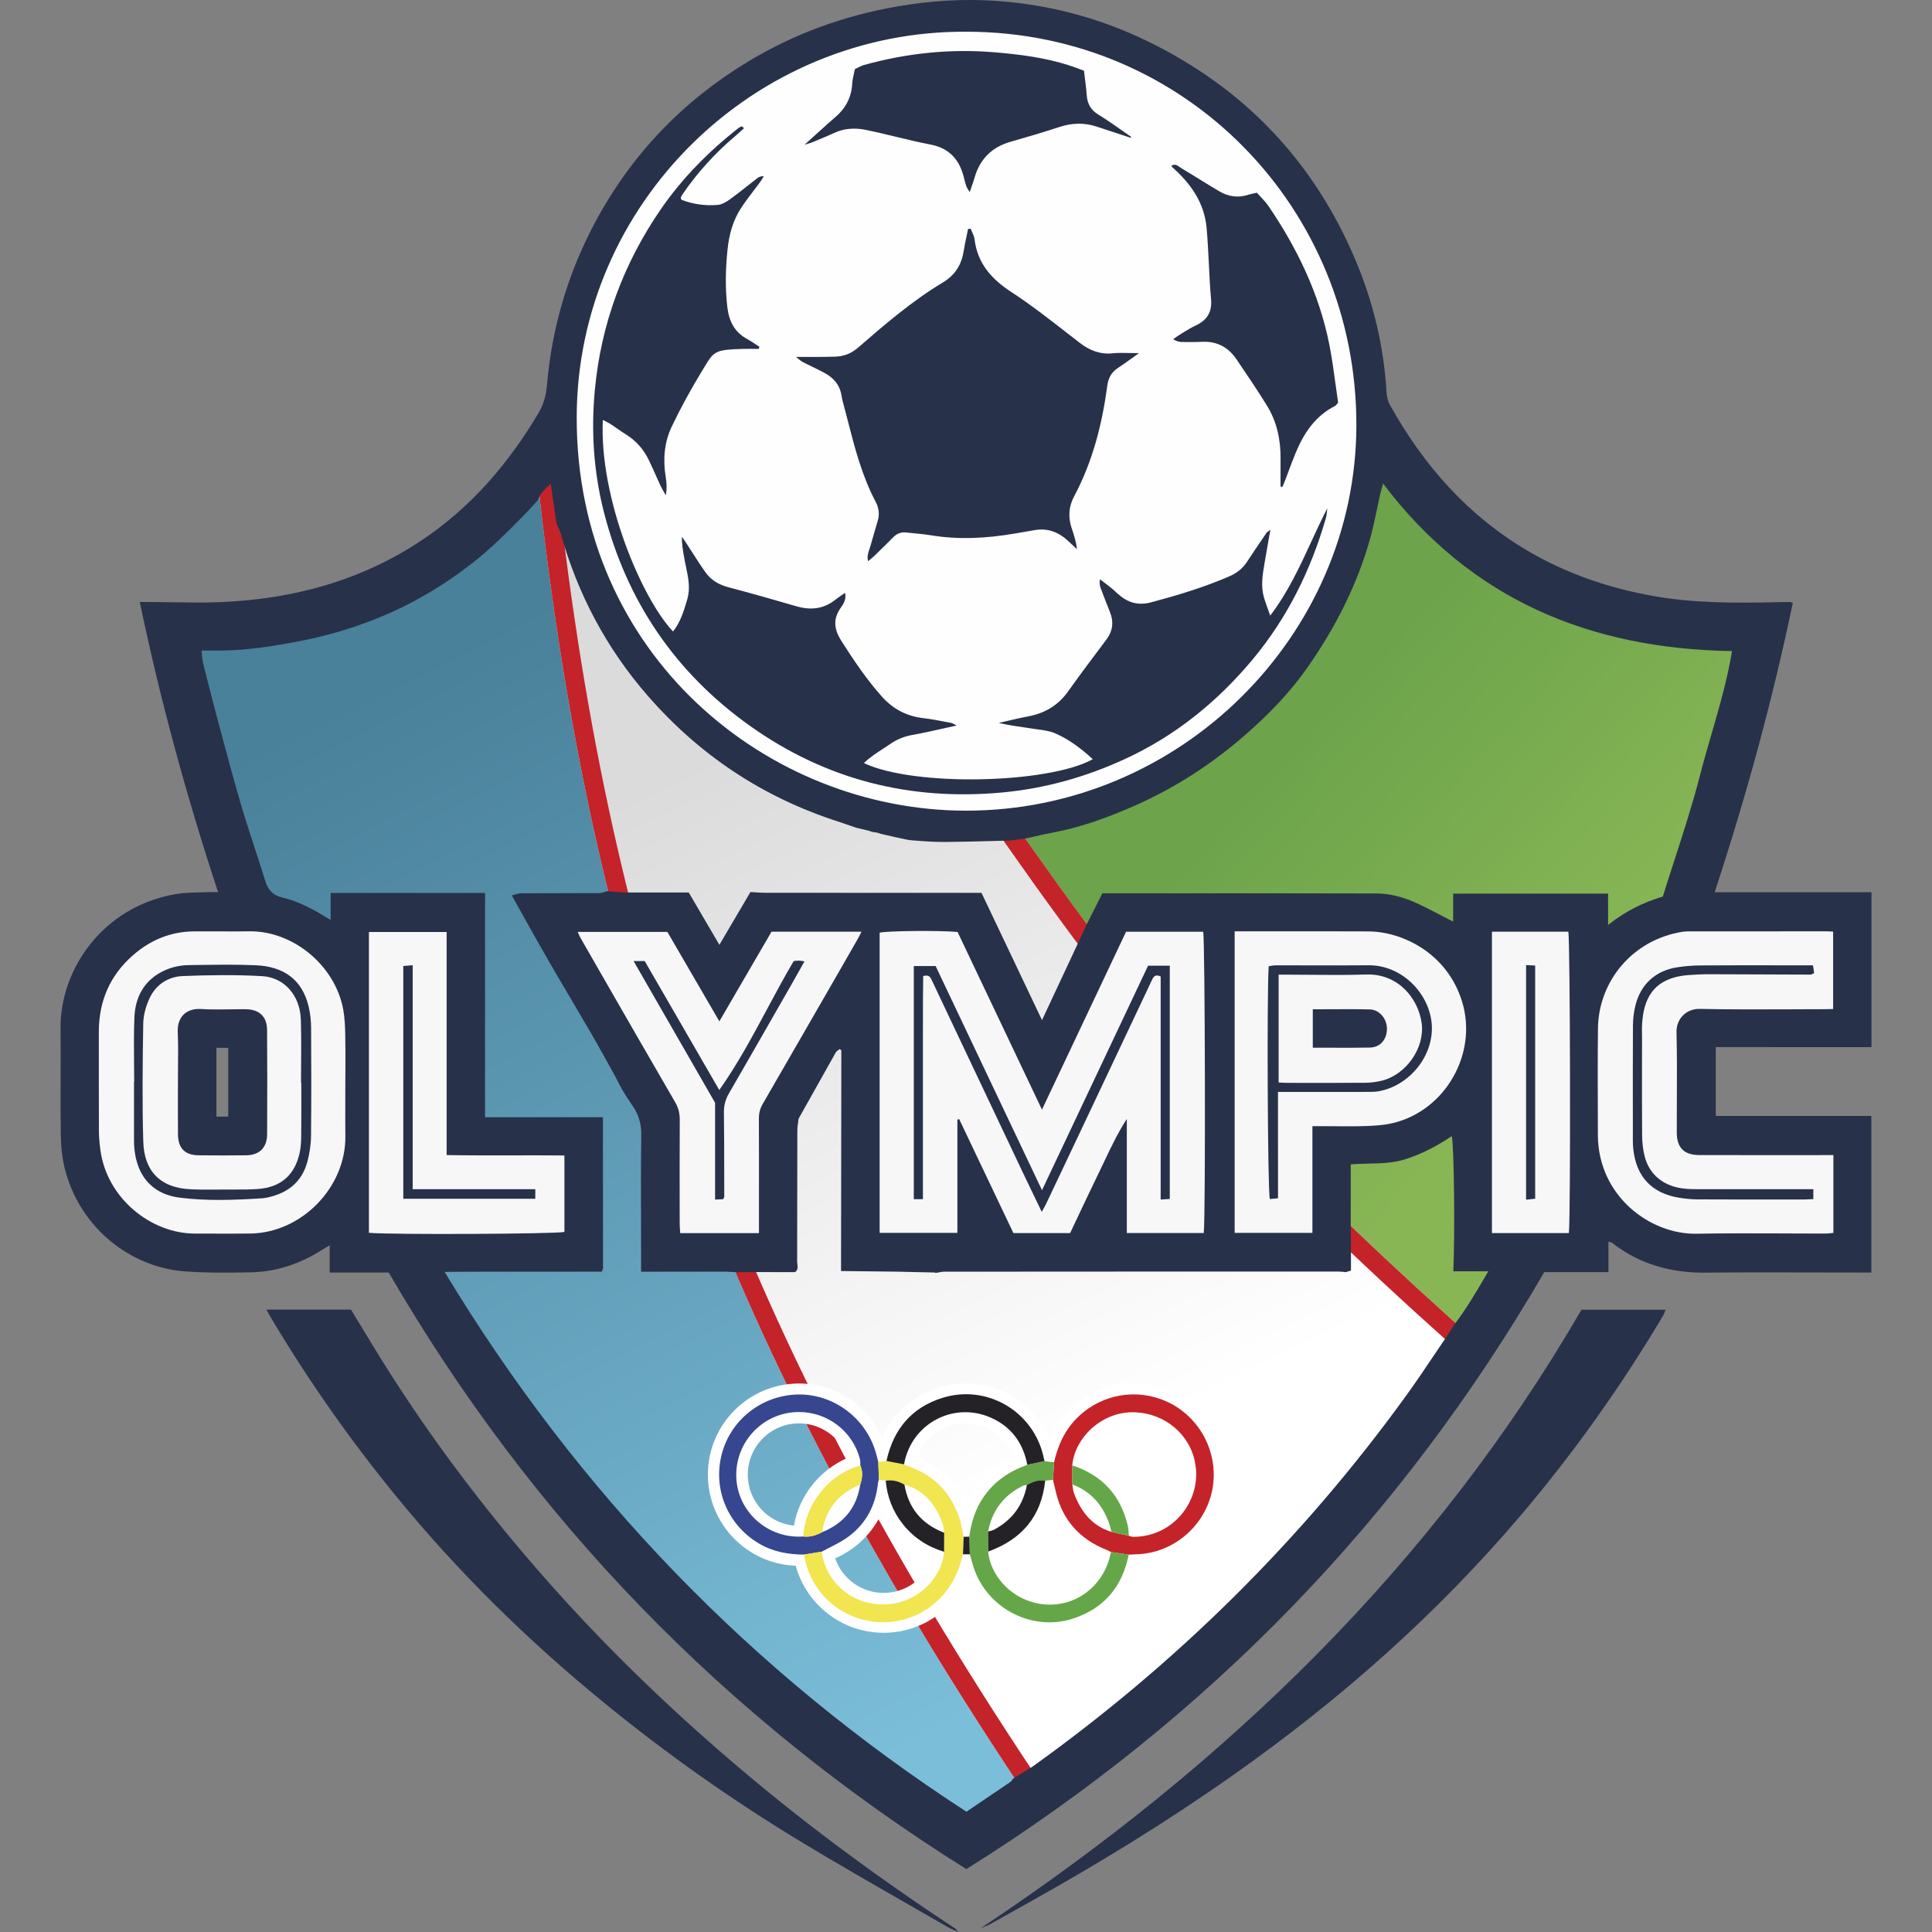 <svg width="50" height="50" viewBox="0 0 50 50" fill="none" xmlns="http://www.w3.org/2000/svg">
<rect x="0" y="0" width="50" height="50" fill="#808080" stroke="none"/>
<path d="M45.683 15.89C45.669 15.886 45.659 15.881 45.65 15.877C45.634 15.871 45.624 15.867 45.614 15.867C45.517 15.867 45.42 15.869 45.324 15.871C44.277 15.894 43.232 15.903 42.195 15.718C41.086 15.52 40.035 15.165 39.063 14.594C37.559 13.712 36.447 12.453 35.607 10.941C35.554 10.846 35.526 10.727 35.519 10.617C35.453 9.484 35.194 8.391 34.757 7.348C33.712 4.851 31.961 3.013 29.524 1.832C28.333 1.255 27.073 0.922 25.754 0.832C24.928 0.775 24.104 0.827 23.285 0.969C21.954 1.2 20.707 1.651 19.552 2.348C17.92 3.334 16.643 4.662 15.737 6.345C15.045 7.631 14.642 9.004 14.517 10.456C14.496 10.709 14.433 10.928 14.304 11.146C13.553 12.412 12.615 13.503 11.384 14.325C9.864 15.338 8.17 15.794 6.363 15.87C5.965 15.887 5.566 15.881 5.167 15.874L5.167 15.874C4.985 15.872 4.803 15.869 4.621 15.868H4.333C7.781 32.391 13.304 39.007 25.01 47.563C37.161 38.715 42.32 31.953 45.683 15.89Z" fill="url(#paint0_linear_4904_14402)"/>
<path d="M25.026 0.518C30.868 0.523 35.418 5.239 35.407 11.014C35.395 16.615 30.715 21.287 24.996 21.284C19.726 21.281 14.618 17.148 14.621 10.811C14.624 5.092 19.366 0.471 25.026 0.518Z" fill="#FEFEFE"/>
<path d="M26.354 46.166C18.72 34.69 15.338 25.314 13.931 12.572L10.142 15.084L7.297 16.174H4.513L5.027 18.383L7.116 25.314L12.14 35.484L19.858 44.109L24.789 47.526L26.354 46.166Z" fill="url(#paint1_linear_4904_14402)"/>
<path d="M14.332 11.716L14.421 12.518C15.819 25.179 19.173 34.48 26.764 45.894L26.354 46.166C18.831 34.855 15.437 25.585 13.994 13.121C13.973 12.939 13.952 12.756 13.932 12.572L14.332 11.716Z" fill="#C32329"/>
<path d="M37.867 34.417C32.835 29.91 30.308 27.082 26.462 21.6L28.345 20.757L30.912 19.532L33.361 17.242L34.822 14.635L35.572 11.554L38.534 14.438L42.01 15.938L45.683 16.412L43.669 23.561L40.549 30.71L37.867 34.417Z" fill="url(#paint2_linear_4904_14402)"/>
<path d="M37.946 35.148L37.539 34.783C32.48 30.252 29.927 27.396 26.059 21.883L25.717 21.394L26.462 21.6C26.559 21.738 26.655 21.875 26.751 22.01C30.344 27.094 32.834 29.88 37.499 34.086C37.62 34.195 37.743 34.306 37.867 34.417L37.946 35.148Z" fill="#C32329"/>
<path fill-rule="evenodd" clip-rule="evenodd" d="M44.404 28.88V27.099C45.762 27.099 47.096 27.099 48.434 27.1V23.09H45.722C45.281 23.09 44.84 23.09 44.375 23.09C45.195 20.602 45.871 18.122 46.398 15.603C46.384 15.598 46.373 15.594 46.364 15.59C46.347 15.583 46.337 15.579 46.326 15.579C46.226 15.579 46.126 15.581 46.026 15.584C44.944 15.607 43.862 15.616 42.789 15.425C41.641 15.22 40.555 14.852 39.549 14.262C37.993 13.349 36.843 12.047 35.973 10.483C35.918 10.385 35.889 10.261 35.883 10.148C35.814 8.975 35.546 7.845 35.094 6.765C34.013 4.182 32.201 2.28 29.68 1.058C28.447 0.461 27.143 0.117 25.779 0.023C24.925 -0.036 24.073 0.019 23.225 0.166C21.848 0.404 20.558 0.871 19.363 1.592C17.674 2.612 16.353 3.986 15.416 5.727C14.7 7.058 14.282 8.478 14.154 9.981C14.131 10.243 14.067 10.469 13.933 10.695C13.156 12.004 12.185 13.133 10.912 13.983C9.34 15.032 7.586 15.503 5.718 15.582C5.306 15.6 4.893 15.593 4.48 15.587C4.292 15.584 4.103 15.581 3.915 15.58H3.617C4.149 18.128 4.827 20.607 5.644 23.089C5.598 23.089 5.556 23.089 5.517 23.088C5.442 23.087 5.378 23.087 5.314 23.09C5.241 23.094 5.167 23.096 5.093 23.098C4.911 23.103 4.729 23.108 4.552 23.139C2.646 23.464 1.549 25.103 1.567 26.622C1.572 27.054 1.57 27.486 1.569 27.918C1.567 28.405 1.566 28.893 1.574 29.381C1.579 29.687 1.611 30.002 1.69 30.296C2.109 31.846 3.441 32.805 4.781 32.903C5.351 32.945 5.927 32.939 6.5 32.927C7.169 32.913 7.782 32.699 8.346 32.34C8.377 32.32 8.409 32.301 8.45 32.276C8.474 32.262 8.501 32.246 8.532 32.228V32.933H10.06C13.769 39.32 18.752 44.459 25.009 48.372C31.274 44.452 36.257 39.312 39.965 32.922H41.626V32.132C41.643 32.138 41.658 32.142 41.671 32.145C41.693 32.151 41.709 32.155 41.721 32.165C42.439 32.726 43.259 32.947 44.164 32.936C45.095 32.926 46.025 32.928 46.956 32.931C47.355 32.932 47.754 32.933 48.152 32.933H48.43V28.88H44.404ZM19.059 32.924L19.485 32.921C19.848 32.923 20.212 32.924 20.575 32.923C20.654 32.868 20.645 32.791 20.636 32.718C20.633 32.694 20.63 32.67 20.63 32.648C20.633 31.982 20.633 31.316 20.633 30.649C20.634 30.183 20.634 29.717 20.635 29.25C20.635 29.184 20.644 29.118 20.654 29.053C20.658 29.021 20.663 28.99 20.666 28.959C20.674 28.943 20.682 28.929 20.689 28.913C20.748 28.808 20.807 28.703 20.866 28.598C21.12 28.143 21.374 27.689 21.631 27.235C21.645 27.211 21.67 27.194 21.695 27.176C21.707 27.168 21.719 27.16 21.73 27.151C21.735 27.154 21.741 27.158 21.746 27.162C21.76 27.171 21.774 27.18 21.774 27.189C21.772 29.091 21.769 30.993 21.766 32.894C21.884 32.895 22.001 32.897 22.119 32.898C22.473 32.901 22.826 32.905 23.179 32.91C23.423 32.914 23.666 32.92 23.91 32.926C24.001 32.928 24.092 32.93 24.182 32.932C24.194 32.93 24.203 32.934 24.209 32.944C24.235 32.94 24.26 32.936 24.285 32.931C24.339 32.921 24.392 32.911 24.445 32.911C27.845 32.908 31.244 32.908 34.644 32.908C34.687 32.908 34.731 32.913 34.774 32.917C34.794 32.919 34.813 32.922 34.832 32.923C34.854 32.917 34.876 32.91 34.905 32.9C34.922 32.895 34.94 32.889 34.963 32.882V32.403C34.963 32.366 34.963 32.329 34.962 32.293L34.957 31.746V30.135C35.113 30.121 35.269 30.118 35.424 30.114C35.732 30.107 36.037 30.101 36.336 30.011C36.783 29.876 37.184 29.662 37.571 29.403C37.63 29.624 37.656 31.891 37.612 32.901H38.517C38.497 32.936 38.477 32.97 38.457 33.004C38.193 33.455 37.944 33.88 37.643 34.273C37.574 34.381 37.504 34.488 37.435 34.595C37.326 34.754 37.219 34.914 37.112 35.073C36.88 35.419 36.648 35.764 36.404 36.101C35.054 37.971 33.557 39.718 31.918 41.341C30.312 42.931 28.586 44.382 26.749 45.7C26.705 45.731 26.659 45.759 26.613 45.787C26.589 45.802 26.565 45.816 26.542 45.831C26.489 45.863 26.437 45.896 26.384 45.928C26.332 45.96 26.279 45.993 26.227 46.025C26.218 46.036 26.209 46.047 26.2 46.058C26.182 46.083 26.163 46.107 26.139 46.123C25.851 46.32 25.562 46.515 25.271 46.711C25.184 46.77 25.097 46.828 25.011 46.887C19.442 43.273 14.956 38.628 11.506 32.916C11.612 32.915 11.716 32.915 11.818 32.914C12.06 32.913 12.292 32.912 12.524 32.911C12.783 32.91 13.043 32.91 13.302 32.911C13.389 32.911 13.475 32.911 13.561 32.911C13.898 32.91 14.235 32.91 14.572 32.91H15.575C15.581 32.895 15.586 32.882 15.591 32.87C15.6 32.85 15.606 32.834 15.606 32.818C15.606 31.519 15.605 30.221 15.604 28.922L15.604 28.914H12.553V23.114L12.547 23.109H8.557V23.808C8.506 23.778 8.46 23.75 8.419 23.725C8.343 23.679 8.28 23.641 8.216 23.605C7.925 23.44 7.623 23.301 7.296 23.225C7.062 23.17 6.934 23.026 6.864 22.797C6.774 22.503 6.679 22.212 6.584 21.921C6.464 21.554 6.344 21.187 6.235 20.816C6.052 20.195 5.884 19.568 5.717 18.941C5.681 18.806 5.645 18.671 5.608 18.536C5.485 18.076 5.369 17.615 5.254 17.153C5.239 17.092 5.233 17.028 5.227 16.956C5.224 16.919 5.221 16.879 5.216 16.836C5.282 16.836 5.345 16.836 5.406 16.836C5.52 16.837 5.625 16.837 5.731 16.836C6.437 16.829 7.13 16.715 7.821 16.579C8.476 16.45 9.111 16.261 9.731 16.015C10.636 15.654 11.463 15.167 12.231 14.567C12.706 14.196 13.127 13.772 13.547 13.346C13.634 13.258 13.717 13.168 13.8 13.077C13.838 13.036 13.876 12.994 13.914 12.953C13.97 12.788 14.085 12.668 14.252 12.518C14.287 12.757 14.316 12.956 14.345 13.155C14.364 13.287 14.383 13.417 14.402 13.549C14.413 13.576 14.426 13.603 14.439 13.63C14.467 13.69 14.495 13.75 14.513 13.813C14.951 15.376 15.697 16.781 16.76 18.002C18.101 19.543 19.749 20.639 21.701 21.265C21.809 21.3 21.916 21.337 22.024 21.375C22.07 21.391 22.116 21.407 22.163 21.423C22.218 21.436 22.273 21.449 22.328 21.462C22.383 21.475 22.438 21.488 22.492 21.501C22.51 21.508 22.527 21.515 22.545 21.521C22.549 21.523 22.554 21.524 22.559 21.526C22.584 21.53 22.609 21.535 22.635 21.539C22.66 21.543 22.685 21.547 22.711 21.551C22.723 21.555 22.736 21.56 22.748 21.564C22.761 21.568 22.774 21.573 22.786 21.577C22.83 21.587 22.874 21.597 22.918 21.608C23.013 21.63 23.108 21.653 23.204 21.673C23.235 21.679 23.266 21.686 23.297 21.693C23.404 21.717 23.51 21.741 23.617 21.749C23.901 21.772 24.186 21.792 24.471 21.79C24.869 21.787 25.266 21.776 25.664 21.766C25.82 21.762 25.976 21.758 26.132 21.754C26.268 21.736 26.403 21.718 26.54 21.7C26.614 21.683 26.689 21.666 26.764 21.65C26.935 21.611 27.106 21.573 27.278 21.541C28.01 21.402 28.704 21.143 29.382 20.844C30.426 20.383 31.374 19.764 32.231 19.015C32.827 18.496 33.379 17.93 33.836 17.276C34.55 16.254 35.113 15.161 35.453 13.961C35.526 13.7 35.582 13.434 35.638 13.169C35.665 13.038 35.693 12.907 35.722 12.777C35.734 12.723 35.749 12.671 35.767 12.609C35.775 12.58 35.784 12.548 35.794 12.514C38.061 15.515 41.143 16.792 44.825 16.85C44.705 17.577 44.502 18.277 44.3 18.975C44.197 19.33 44.094 19.685 44.002 20.043C43.812 20.784 43.576 21.514 43.34 22.244C43.236 22.563 43.133 22.883 43.033 23.204C42.518 23.356 42.059 23.585 41.617 23.938V23.127H37.607V23.851C37.5 23.796 37.395 23.742 37.292 23.688C37.056 23.565 36.829 23.446 36.596 23.344C36.288 23.209 35.957 23.124 35.622 23.123C33.855 23.117 32.088 23.118 30.312 23.119C29.719 23.119 29.125 23.119 28.529 23.119C28.443 23.291 28.354 23.467 28.265 23.643C28.218 23.737 28.17 23.831 28.123 23.925C28.093 23.991 28.063 24.056 28.032 24.121C28.002 24.186 27.972 24.251 27.942 24.316C27.625 24.995 27.307 25.674 26.967 26.401C26.67 25.777 26.381 25.168 26.094 24.564C25.862 24.078 25.632 23.594 25.401 23.107H25.1C24.658 23.107 24.216 23.107 23.774 23.107C22.45 23.106 21.127 23.106 19.803 23.105C19.716 23.105 19.631 23.099 19.544 23.093C19.503 23.09 19.463 23.088 19.422 23.085C19.307 23.281 19.192 23.476 19.075 23.674C18.927 23.926 18.776 24.183 18.618 24.452C18.484 24.223 18.353 23.999 18.221 23.775C18.09 23.551 17.959 23.327 17.825 23.098H16.142C16.071 23.092 15.999 23.086 15.927 23.081C15.86 23.076 15.793 23.07 15.726 23.065L15.704 23.066C15.684 23.072 15.664 23.078 15.644 23.085C15.601 23.099 15.558 23.113 15.514 23.113C15.204 23.115 14.893 23.115 14.582 23.115C14.219 23.115 13.857 23.115 13.494 23.118C13.438 23.118 13.381 23.135 13.325 23.151C13.299 23.159 13.272 23.167 13.245 23.173C13.336 23.335 13.427 23.498 13.517 23.66C13.73 24.042 13.943 24.424 14.161 24.803C14.373 25.17 14.588 25.535 14.804 25.901C14.983 26.204 15.162 26.508 15.339 26.813C15.482 27.059 15.619 27.308 15.757 27.558C15.815 27.664 15.874 27.77 15.933 27.876C15.952 27.913 15.971 27.95 15.989 27.987C16.031 28.07 16.074 28.153 16.121 28.233C16.199 28.364 16.283 28.491 16.37 28.616C16.529 28.845 16.6 29.088 16.596 29.377C16.585 30.169 16.587 30.962 16.59 31.754C16.59 32.042 16.591 32.331 16.591 32.619V32.912H16.881C17.007 32.912 17.134 32.912 17.26 32.911C17.77 32.911 18.279 32.91 18.788 32.911C18.848 32.912 18.909 32.915 18.969 32.919C18.999 32.921 19.029 32.923 19.059 32.924ZM14.925 10.813C14.928 5.262 19.532 0.776 25.026 0.821C30.698 0.827 35.114 5.405 35.103 11.01C35.092 16.448 30.549 20.984 24.997 20.98C19.881 20.978 14.922 16.966 14.925 10.813ZM5.907 27.118V28.899H5.601V27.118H5.907Z" fill="#28314A"/>
<path d="M9.083 33.892H6.895C6.952 33.996 6.99 34.067 7.032 34.135C7.993 35.747 9.07 37.278 10.259 38.731C11.861 40.69 13.658 42.453 15.616 44.053C17.245 45.386 18.962 46.598 20.763 47.685C21.645 48.218 22.539 48.731 23.433 49.243C23.8 49.454 24.168 49.664 24.534 49.876C24.564 49.894 24.596 49.909 24.633 49.925C24.679 49.946 24.734 49.968 24.804 50C24.78 49.974 24.764 49.956 24.752 49.943C24.736 49.925 24.729 49.917 24.721 49.911C23.612 49.18 22.525 48.419 21.465 47.619C19.698 46.284 18.018 44.846 16.434 43.299C15.248 42.141 14.129 40.919 13.077 39.638C11.822 38.11 10.671 36.508 9.645 34.817C9.457 34.508 9.269 34.198 9.083 33.892Z" fill="#28314A"/>
<path d="M40.928 33.896C37.082 40.527 31.721 45.682 25.383 49.901C25.471 49.863 25.564 49.831 25.648 49.785C25.837 49.681 26.025 49.575 26.213 49.468C26.349 49.391 26.485 49.315 26.622 49.239C28.433 48.229 30.199 47.147 31.895 45.952C34.661 44.006 37.178 41.785 39.37 39.202C40.738 37.59 41.956 35.871 43.038 34.055C43.055 34.025 43.068 33.992 43.082 33.955C43.09 33.936 43.097 33.917 43.106 33.896H40.928Z" fill="#28314A"/>
<path d="M29.058 3.499L29.259 3.565L29.265 3.559C29.269 3.554 29.273 3.548 29.278 3.544C29.194 3.486 29.111 3.428 29.028 3.37C28.83 3.231 28.633 3.092 28.427 2.967C28.225 2.845 28.14 2.682 28.124 2.457C28.109 2.25 28.078 2.044 28.053 1.83C28.007 1.814 27.962 1.797 27.918 1.78C27.832 1.748 27.748 1.717 27.663 1.69C27.036 1.489 26.39 1.408 25.736 1.353C24.59 1.257 23.468 1.376 22.363 1.681C22.333 1.69 22.304 1.701 22.275 1.714C22.219 1.739 22.168 1.77 22.123 1.79C22.114 1.837 22.105 1.881 22.096 1.921C22.077 2.004 22.061 2.076 22.057 2.148C22.04 2.504 21.896 2.792 21.626 3.024C21.571 3.071 21.517 3.118 21.463 3.166C21.26 3.346 21.055 3.536 20.823 3.745C20.918 3.716 20.967 3.705 21.013 3.686C21.056 3.668 21.099 3.651 21.142 3.633C21.291 3.571 21.441 3.509 21.587 3.441C21.855 3.315 22.138 3.306 22.414 3.362C22.671 3.415 22.925 3.477 23.18 3.538C23.48 3.611 23.78 3.683 24.082 3.741C24.565 3.834 24.824 4.124 24.941 4.576C24.952 4.62 24.962 4.664 24.974 4.707C24.983 4.743 24.993 4.778 25.005 4.812C25.019 4.853 25.047 4.888 25.096 4.972C25.147 4.822 25.188 4.715 25.219 4.605C25.357 4.119 25.665 3.808 26.154 3.669C26.58 3.548 27.005 3.421 27.426 3.284C27.748 3.179 28.065 3.171 28.386 3.278C28.61 3.352 28.834 3.426 29.058 3.499Z" fill="#28314A"/>
<path d="M19.181 3.385L19.182 3.385L19.212 3.357C19.226 3.344 19.241 3.33 19.256 3.317C19.236 3.301 19.215 3.284 19.196 3.268C19.186 3.274 19.176 3.279 19.165 3.284C19.154 3.289 19.142 3.295 19.131 3.301C19.121 3.306 19.111 3.313 19.102 3.32C18.34 3.922 17.661 4.605 17.109 5.405C16.131 6.823 15.552 8.392 15.393 10.109C15.296 11.156 15.364 12.201 15.621 13.222C16.207 15.542 17.473 17.413 19.426 18.797C21.38 20.183 23.565 20.732 25.949 20.508C27.054 20.404 28.107 20.107 29.112 19.644C30.415 19.045 31.501 18.166 32.418 17.067C33.317 15.988 33.922 14.76 34.311 13.418C34.318 13.396 34.323 13.373 34.327 13.349C34.331 13.329 34.334 13.309 34.336 13.288C34.338 13.271 34.34 13.254 34.342 13.237L34.342 13.233C34.345 13.206 34.348 13.179 34.352 13.152C34.204 13.438 34.069 13.73 33.934 14.023L33.933 14.025C33.633 14.675 33.332 15.329 32.873 15.932C32.807 15.74 32.75 15.599 32.709 15.454C32.626 15.159 32.676 14.867 32.726 14.576L32.726 14.575C32.731 14.543 32.736 14.512 32.742 14.481C32.77 14.312 32.8 14.144 32.832 13.965L32.844 13.898C32.855 13.837 32.866 13.775 32.877 13.712C32.822 13.753 32.795 13.765 32.781 13.786L32.72 13.874C32.63 14.007 32.539 14.139 32.45 14.272C32.392 14.358 32.335 14.445 32.279 14.531C32.161 14.714 32.003 14.836 31.804 14.921C31.152 15.202 30.477 15.405 29.793 15.588C29.454 15.678 29.188 15.597 28.94 15.377C28.922 15.362 28.905 15.346 28.887 15.33C28.866 15.31 28.844 15.29 28.823 15.271C28.813 15.263 28.803 15.255 28.794 15.246C28.781 15.236 28.769 15.225 28.756 15.215C28.69 15.161 28.622 15.109 28.554 15.058L28.516 15.028L28.469 14.992C28.446 15.095 28.463 15.162 28.487 15.226C28.564 15.43 28.642 15.632 28.723 15.834C28.828 16.091 28.801 16.329 28.633 16.553C28.301 16.997 27.965 17.438 27.644 17.891C27.387 18.253 27.045 18.458 26.614 18.539C26.531 18.554 26.449 18.571 26.367 18.589C26.272 18.61 26.177 18.633 26.082 18.655C26.004 18.673 25.926 18.691 25.848 18.709C26.081 18.764 26.315 18.798 26.547 18.831C26.619 18.842 26.692 18.852 26.764 18.863L26.795 18.868C26.819 18.871 26.842 18.875 26.866 18.878L26.87 18.878C27.025 18.9 27.181 18.922 27.319 18.983C27.677 19.141 27.988 19.378 28.281 19.648C27.15 20.279 23.672 20.369 22.358 19.749C22.506 19.604 22.676 19.493 22.845 19.383L22.896 19.35C22.927 19.33 22.957 19.31 22.988 19.289C23.006 19.277 23.023 19.265 23.041 19.253C23.215 19.132 23.404 19.057 23.616 19.02C23.873 18.974 24.128 18.917 24.398 18.856C24.515 18.83 24.634 18.803 24.757 18.777C24.731 18.764 24.711 18.752 24.694 18.742L24.694 18.742C24.678 18.734 24.666 18.727 24.655 18.722C24.644 18.716 24.634 18.713 24.624 18.711C24.562 18.7 24.499 18.688 24.437 18.675C24.258 18.641 24.08 18.606 23.9 18.586C23.464 18.536 23.111 18.351 22.817 18.021C22.423 17.578 22.095 17.089 21.776 16.59C21.591 16.3 21.547 16.027 21.758 15.73C21.83 15.628 21.907 15.509 21.871 15.342C21.839 15.366 21.808 15.387 21.778 15.407L21.776 15.409L21.775 15.409C21.716 15.449 21.663 15.486 21.612 15.526C21.306 15.766 20.972 15.796 20.606 15.689C20.023 15.518 19.438 15.353 18.851 15.198C18.611 15.134 18.409 15.02 18.267 14.823C18.146 14.656 18.035 14.483 17.924 14.309C17.874 14.231 17.824 14.152 17.773 14.075C17.747 14.036 17.721 13.997 17.695 13.958L17.649 13.889C17.64 14.082 17.678 14.258 17.707 14.435C17.721 14.517 17.738 14.6 17.756 14.682C17.813 14.953 17.87 15.225 17.787 15.508L17.782 15.525C17.697 15.813 17.612 16.099 17.418 16.343C16.611 15.492 15.507 12.901 15.601 10.866C15.679 10.908 15.75 10.941 15.814 10.983C15.87 11.019 15.924 11.057 15.978 11.095L15.979 11.095C16.01 11.117 16.041 11.139 16.073 11.161C16.114 11.189 16.155 11.216 16.198 11.242C16.461 11.405 16.657 11.628 16.79 11.904C16.85 12.027 16.906 12.153 16.962 12.278L16.963 12.281L17.002 12.368L17.038 12.447C17.056 12.489 17.076 12.53 17.095 12.572C17.123 12.631 17.155 12.687 17.188 12.743C17.202 12.768 17.216 12.793 17.23 12.819C17.263 12.649 17.254 12.498 17.229 12.349C17.154 11.897 17.189 11.451 17.384 11.041C17.619 10.55 17.881 10.071 18.164 9.608C18.183 9.577 18.201 9.547 18.217 9.52L18.222 9.512C18.476 9.09 18.501 9.05 19.223 9.03C19.318 9.027 19.412 9.028 19.507 9.029C19.551 9.029 19.595 9.03 19.639 9.03L19.643 9.012L19.646 9.002L19.646 9.001C19.648 8.992 19.651 8.983 19.652 8.974C19.619 8.953 19.586 8.93 19.552 8.908C19.483 8.861 19.413 8.815 19.339 8.775C19.012 8.6 18.869 8.318 18.825 7.96C18.764 7.46 18.777 6.962 18.828 6.463C18.868 6.068 18.97 5.694 19.192 5.363C19.292 5.214 19.4 5.071 19.509 4.928L19.509 4.928L19.51 4.927C19.566 4.853 19.622 4.779 19.677 4.704C19.71 4.659 19.737 4.609 19.767 4.561C19.69 4.557 19.642 4.578 19.602 4.609C19.52 4.672 19.438 4.737 19.357 4.801C19.203 4.922 19.049 5.044 18.89 5.159C18.797 5.226 18.684 5.294 18.576 5.303C18.258 5.33 17.943 5.288 17.642 5.173C17.635 5.17 17.631 5.158 17.626 5.144L17.625 5.143C17.624 5.138 17.622 5.133 17.62 5.128C17.619 5.125 17.618 5.122 17.616 5.119C17.62 5.111 17.624 5.103 17.628 5.094C17.638 5.073 17.649 5.05 17.663 5.029C18.051 4.463 18.508 3.959 19.034 3.517C19.085 3.475 19.133 3.43 19.181 3.385Z" fill="#28314A"/>
<path d="M20.831 9.238L20.601 9.238C20.688 9.305 20.725 9.342 20.768 9.365C20.81 9.387 20.853 9.408 20.896 9.43C20.936 9.449 20.975 9.468 21.015 9.488C21.12 9.539 21.225 9.591 21.328 9.645C21.563 9.771 21.73 9.949 21.776 10.227C21.785 10.285 21.798 10.344 21.813 10.402C21.835 10.493 21.862 10.584 21.886 10.676C21.904 10.746 21.922 10.816 21.94 10.886C22.125 11.605 22.311 12.324 22.663 12.988C22.741 13.134 22.767 13.299 22.719 13.465C22.694 13.551 22.669 13.637 22.644 13.723C22.603 13.864 22.562 14.004 22.523 14.144C22.516 14.169 22.507 14.194 22.499 14.219C22.468 14.308 22.436 14.402 22.466 14.524C22.491 14.503 22.513 14.485 22.533 14.468C22.569 14.439 22.599 14.414 22.627 14.387C22.718 14.298 22.809 14.21 22.9 14.12C22.971 14.05 23.042 13.979 23.113 13.908C23.209 13.81 23.318 13.764 23.456 13.781C23.538 13.791 23.619 13.798 23.701 13.806C23.827 13.818 23.954 13.83 24.079 13.851C24.806 13.973 25.529 13.933 26.25 13.81C26.421 13.781 26.591 13.753 26.761 13.722C27.113 13.656 27.405 13.772 27.657 14.013C27.712 14.065 27.768 14.117 27.824 14.168L27.872 14.211C27.849 14.015 27.792 13.839 27.733 13.663C27.639 13.381 27.658 13.108 27.798 12.846C28.274 11.953 28.521 10.99 28.654 9.995C28.682 9.785 28.759 9.638 28.929 9.525C28.975 9.494 29.021 9.463 29.067 9.431C29.14 9.38 29.214 9.327 29.294 9.27L29.297 9.268C29.354 9.227 29.413 9.185 29.477 9.139C29.391 9.139 29.311 9.138 29.235 9.136C29.08 9.132 28.943 9.129 28.807 9.143C28.477 9.178 28.206 9.074 27.948 8.876C27.829 8.784 27.711 8.692 27.592 8.6L27.592 8.6L27.587 8.596C27.126 8.237 26.664 7.877 26.175 7.559C25.656 7.22 25.296 6.816 25.22 6.186C25.212 6.123 25.184 6.062 25.157 6.002C25.144 5.974 25.131 5.947 25.12 5.919C25.099 5.921 25.076 5.923 25.054 5.925C25.043 5.983 25.03 6.041 25.018 6.099C24.991 6.224 24.963 6.35 24.944 6.477C24.889 6.839 24.729 7.113 24.401 7.31C23.612 7.785 22.912 8.384 22.219 8.986C22.04 9.141 21.858 9.22 21.633 9.229C21.488 9.235 21.342 9.236 21.196 9.237C21.137 9.238 21.078 9.238 21.017 9.238C20.958 9.238 20.896 9.238 20.831 9.238Z" fill="#28314A"/>
<path d="M33.14 12.374C33.14 12.209 33.139 12.044 33.141 11.878C33.145 11.387 33.049 10.919 32.79 10.499C32.537 10.089 32.266 9.691 31.996 9.293C31.786 8.986 31.495 8.828 31.115 8.846C30.942 8.855 30.77 8.853 30.596 8.851C30.52 8.85 30.444 8.834 30.361 8.777C30.433 8.728 30.504 8.677 30.578 8.632C30.6 8.619 30.622 8.605 30.645 8.591C30.739 8.534 30.833 8.476 30.933 8.43C31.229 8.293 31.372 8.09 31.342 7.743C31.314 7.437 31.299 7.13 31.285 6.823C31.269 6.512 31.254 6.202 31.226 5.892C31.167 5.241 30.81 4.744 30.333 4.322C30.329 4.318 30.327 4.313 30.324 4.306C30.322 4.302 30.32 4.297 30.317 4.291C30.404 4.233 30.468 4.279 30.529 4.322C30.544 4.333 30.558 4.343 30.573 4.352C30.664 4.407 30.756 4.462 30.846 4.518C30.908 4.556 30.968 4.593 31.029 4.631C31.202 4.738 31.375 4.845 31.55 4.948C31.787 5.088 32.042 5.129 32.31 5.039C32.338 5.03 32.366 5.023 32.398 5.016C32.435 5.008 32.477 4.999 32.528 4.987C32.558 5.021 32.59 5.055 32.622 5.09C32.696 5.168 32.773 5.25 32.835 5.342C33.575 6.433 34.14 7.605 34.401 8.907C34.47 9.253 34.517 9.603 34.564 9.948C34.586 10.107 34.608 10.264 34.631 10.42C34.616 10.436 34.605 10.451 34.595 10.463C34.579 10.483 34.569 10.496 34.555 10.504C34.045 10.76 33.751 11.199 33.538 11.705C33.471 11.863 33.412 12.023 33.352 12.184C33.321 12.27 33.289 12.355 33.256 12.441C33.241 12.48 33.224 12.518 33.207 12.556L33.206 12.557C33.198 12.575 33.191 12.591 33.183 12.608C33.169 12.6 33.155 12.594 33.14 12.588L33.14 12.374Z" fill="#28314A"/>
<path fill-rule="evenodd" clip-rule="evenodd" d="M20.593 40.521C19.33 40.475 18.32 39.437 18.32 38.163C18.32 36.861 19.376 35.805 20.679 35.805C21.638 35.805 22.463 36.377 22.832 37.198C23.201 36.377 24.026 35.805 24.985 35.805C25.962 35.805 26.799 36.398 27.158 37.245C27.516 36.398 28.354 35.805 29.331 35.805C30.634 35.805 31.69 36.861 31.69 38.163C31.69 39.435 30.684 40.471 29.425 40.52C29.152 41.521 28.237 42.256 27.15 42.256C26.201 42.256 25.384 41.697 25.009 40.89C24.634 41.697 23.817 42.256 22.869 42.256C21.782 42.256 20.866 41.521 20.593 40.521ZM21.614 40.33C22.155 40.096 22.591 39.666 22.832 39.129C23.082 39.687 23.543 40.13 24.114 40.356C23.927 40.863 23.44 41.224 22.869 41.224C22.287 41.224 21.794 40.85 21.614 40.33ZM21.933 37.731C21.218 38.041 20.686 38.694 20.546 39.483C19.876 39.417 19.353 38.851 19.353 38.163C19.353 37.431 19.947 36.837 20.679 36.837C21.26 36.837 21.754 37.211 21.933 37.731ZM25.009 38.905C25.256 38.374 25.695 37.95 26.236 37.722C26.054 37.207 25.562 36.837 24.985 36.837C24.413 36.837 23.926 37.198 23.74 37.705C24.301 37.928 24.756 38.36 25.009 38.905ZM28.078 37.728C28.797 38.036 29.332 38.691 29.472 39.483C30.138 39.412 30.657 38.848 30.657 38.163C30.657 37.431 30.064 36.837 29.331 36.837C28.751 36.837 28.258 37.209 28.078 37.728ZM27.15 41.224C26.572 41.224 26.08 40.855 25.898 40.339C26.465 40.101 26.918 39.648 27.158 39.082C27.395 39.643 27.843 40.093 28.403 40.333C28.223 40.852 27.73 41.224 27.15 41.224Z" fill="white"/>
<path d="M27.28 37.844C27.393 37.335 27.617 36.892 28.03 36.555C28.693 36.013 29.6 35.943 30.327 36.338C31.073 36.743 31.498 37.574 31.397 38.411C31.275 39.419 30.414 40.201 29.402 40.225C29.339 40.227 29.276 40.231 29.212 40.234C29.058 40.211 28.904 40.188 28.751 40.166C28.711 40.146 28.672 40.124 28.631 40.108C27.953 39.835 27.509 39.355 27.332 38.64C27.304 38.526 27.278 38.412 27.251 38.298C27.261 38.147 27.271 37.996 27.28 37.844ZM28.763 39.645C28.914 39.679 29.064 39.713 29.215 39.747C29.249 39.756 29.284 39.772 29.318 39.773C30.4 39.784 31.177 38.757 30.901 37.732C30.706 37.009 30.01 36.516 29.239 36.551C28.47 36.586 27.814 37.221 27.75 37.925C27.75 38.089 27.751 38.254 27.752 38.419C27.767 38.497 27.77 38.581 27.798 38.654C27.977 39.122 28.261 39.491 28.763 39.645Z" fill="#C32329"/>
<path d="M20.801 40.233C20.386 40.229 19.989 40.157 19.628 39.938C18.831 39.457 18.446 38.539 18.678 37.637C18.908 36.745 19.707 36.117 20.63 36.09C21.549 36.063 22.392 36.678 22.66 37.571C22.686 37.657 22.707 37.746 22.73 37.834C22.735 37.986 22.741 38.139 22.747 38.291C22.739 38.316 22.726 38.342 22.724 38.367C22.666 38.959 22.412 39.445 21.927 39.79C21.723 39.936 21.487 40.036 21.266 40.158C21.111 40.184 20.956 40.208 20.801 40.233ZM22.263 38.42C22.318 38.255 22.338 38.091 22.265 37.925C22.263 37.871 22.269 37.814 22.256 37.763C22.069 37.042 21.42 36.542 20.675 36.543C19.758 36.543 19.022 37.31 19.055 38.231C19.087 39.131 19.879 39.83 20.788 39.764C20.965 39.785 21.126 39.733 21.279 39.651C21.838 39.426 22.171 39.019 22.263 38.42Z" fill="#36478F"/>
<path d="M22.746 38.292C22.741 38.139 22.735 37.986 22.729 37.834C22.799 37.826 22.869 37.819 22.939 37.812C23.091 37.84 23.244 37.868 23.396 37.897C23.454 37.922 23.512 37.948 23.571 37.971C24.207 38.21 24.622 38.66 24.833 39.3C24.884 39.452 24.904 39.615 24.938 39.772C24.932 39.924 24.927 40.075 24.921 40.226C24.819 40.668 24.632 41.062 24.305 41.387C23.251 42.432 21.419 42.063 20.9 40.599C20.858 40.48 20.833 40.355 20.8 40.233C20.955 40.208 21.109 40.184 21.264 40.158C21.353 40.851 21.941 41.514 22.853 41.523C23.705 41.532 24.389 40.845 24.431 40.16C24.432 39.995 24.432 39.831 24.433 39.667C24.421 39.589 24.421 39.506 24.395 39.434C24.22 38.946 23.93 38.569 23.405 38.422C23.255 38.332 23.095 38.291 22.92 38.32C22.863 38.311 22.805 38.302 22.746 38.292Z" fill="#F1E550"/>
<path d="M27.279 37.871L27.28 37.844C27.253 37.841 27.225 37.838 27.197 37.834C27.142 37.828 27.087 37.821 27.031 37.815L26.585 37.91C26.12 38.076 25.728 38.338 25.447 38.754C25.238 39.062 25.135 39.405 25.085 39.769C25.087 39.843 25.089 39.918 25.092 39.993C25.094 40.071 25.096 40.148 25.099 40.226C25.105 40.248 25.112 40.271 25.119 40.294C25.133 40.34 25.147 40.387 25.159 40.435C25.45 41.571 26.661 42.25 27.773 41.888C28.576 41.626 29.047 41.06 29.211 40.234C29.135 40.223 29.058 40.211 28.981 40.2C28.904 40.189 28.827 40.177 28.75 40.166C28.605 40.96 27.961 41.523 27.182 41.527C26.278 41.531 25.632 40.821 25.573 40.154L25.572 39.636C25.676 39.092 25.976 38.697 26.473 38.452C26.494 38.441 26.519 38.437 26.544 38.434C26.555 38.432 26.566 38.431 26.576 38.429C26.725 38.355 26.874 38.284 27.048 38.321L27.25 38.298C27.26 38.156 27.269 38.013 27.279 37.871Z" fill="#65A748"/>
<path d="M29.186 39.479C28.999 38.692 28.517 38.175 27.75 37.924C27.75 38.006 27.75 38.089 27.751 38.171C27.751 38.253 27.751 38.336 27.752 38.419C28.24 38.599 28.541 38.956 28.709 39.438C28.725 39.483 28.736 39.531 28.747 39.578C28.752 39.6 28.757 39.623 28.762 39.645C28.838 39.662 28.913 39.679 28.988 39.696C29.064 39.713 29.139 39.73 29.215 39.747C29.212 39.719 29.21 39.691 29.208 39.663C29.204 39.6 29.201 39.538 29.186 39.479Z" fill="#65A748"/>
<path d="M20.788 39.764C20.823 38.984 21.413 38.159 22.265 37.925C22.338 38.091 22.318 38.256 22.263 38.42C21.707 38.649 21.367 39.049 21.279 39.651C21.125 39.733 20.965 39.786 20.788 39.764Z" fill="#F1E550"/>
<path d="M26.586 37.909L27.032 37.813C27.027 37.791 27.021 37.768 27.016 37.745L27.016 37.745C27.006 37.697 26.995 37.65 26.982 37.602C26.672 36.482 25.512 35.833 24.401 36.173C23.59 36.422 23.12 36.992 22.941 37.811C23.017 37.826 23.093 37.84 23.169 37.854C23.245 37.868 23.321 37.883 23.397 37.897C23.584 36.818 24.741 36.219 25.742 36.736C26.215 36.98 26.488 37.386 26.586 37.909Z" fill="#242226"/>
<path d="M25.092 40C25.09 39.923 25.088 39.845 25.085 39.768C25.037 39.769 24.988 39.771 24.939 39.772C24.933 39.923 24.928 40.075 24.922 40.226C24.981 40.226 25.04 40.225 25.098 40.225L25.099 40.225C25.097 40.15 25.095 40.075 25.092 40Z" fill="#242226"/>
<path d="M24.433 40.16C24.005 40.03 23.644 39.797 23.365 39.444C23.103 39.114 22.96 38.738 22.922 38.321C23.097 38.292 23.257 38.334 23.407 38.423C23.511 39.035 23.858 39.446 24.435 39.667L24.433 40.16Z" fill="#242226"/>
<path d="M25.574 40.154C26.438 39.843 26.952 39.249 27.049 38.321C26.875 38.284 26.726 38.354 26.577 38.428C26.48 38.952 26.195 39.338 25.726 39.588C25.694 39.605 25.657 39.614 25.621 39.623C25.605 39.627 25.588 39.631 25.572 39.636L25.574 40.154Z" fill="#242226"/>
<path fill-rule="evenodd" clip-rule="evenodd" d="M29.142 24.114H31.138C31.187 24.299 31.203 31.488 31.153 31.911H29.162V28.958C28.929 29.317 28.749 29.698 28.569 30.077L28.568 30.078L28.567 30.08C28.536 30.146 28.505 30.212 28.473 30.278L28.452 30.322L28.435 30.356L28.411 30.406C28.319 30.596 28.228 30.786 28.137 30.977C28.065 31.128 27.993 31.28 27.921 31.433C27.846 31.592 27.771 31.751 27.695 31.912H26.227C25.762 30.933 25.293 29.948 24.823 28.962C24.816 28.964 24.808 28.966 24.8 28.969C24.792 28.971 24.785 28.973 24.777 28.976V31.906H22.765V24.138C22.947 24.091 24.273 24.075 24.782 24.119L26.966 28.717L29.142 24.114ZM26.967 30.802C26.03 28.83 25.118 26.906 24.214 25.001H23.649V31.035H23.885V26.901C23.885 26.619 23.884 26.336 23.886 26.054C23.886 25.961 23.887 25.867 23.887 25.774L23.89 25.506V25.5L23.892 25.261C24.044 25.214 24.081 25.295 24.118 25.374L24.124 25.386C24.244 25.641 24.364 25.895 24.484 26.149L24.923 27.076C25.445 28.178 25.967 29.281 26.489 30.383C26.639 30.699 26.792 31.013 26.96 31.363C26.976 31.334 26.991 31.308 27.004 31.284C27.034 31.231 27.058 31.189 27.078 31.146C27.348 30.576 27.618 30.006 27.888 29.436L29.623 25.765L29.686 25.631C29.725 25.549 29.764 25.466 29.802 25.383C29.847 25.286 29.888 25.202 30.038 25.27V31.044C30.133 31.038 30.206 31.034 30.274 31.029V24.992H29.712C28.803 26.916 27.897 28.835 26.967 30.802Z" fill="#F7F7F8"/>
<path fill-rule="evenodd" clip-rule="evenodd" d="M47.448 29.894V31.907C47.427 31.909 47.406 31.912 47.386 31.914L47.385 31.914L47.359 31.917C47.348 31.918 47.338 31.919 47.327 31.92L47.315 31.921L47.303 31.922C47.294 31.923 47.285 31.923 47.276 31.924L47.261 31.924C47.037 31.924 46.813 31.923 46.589 31.923L46.176 31.921C45.418 31.918 44.66 31.915 43.902 31.929C42.707 31.949 41.359 30.957 41.353 29.373L41.352 29.037C41.349 28.229 41.346 27.422 41.355 26.614C41.369 25.408 42.238 24.317 43.554 24.113C43.626 24.102 43.7 24.104 43.773 24.104C44.948 24.103 46.122 24.103 47.297 24.103C47.34 24.103 47.384 24.108 47.441 24.11V26.113L47.397 26.114L47.363 26.115L47.362 26.115C47.334 26.116 47.306 26.117 47.277 26.117C47.259 26.118 47.24 26.118 47.222 26.118L47.187 26.118C47.039 26.118 46.891 26.119 46.743 26.119L46.328 26.121C45.548 26.124 44.77 26.127 43.991 26.11C43.648 26.102 43.379 26.361 43.388 26.717C43.402 27.297 43.4 27.878 43.397 28.459V28.464L43.396 28.831C43.395 28.992 43.395 29.152 43.395 29.312C43.397 29.707 43.585 29.893 43.984 29.893C45.041 29.896 46.097 29.894 47.153 29.894H47.448ZM46.929 30.776H46.641C45.758 30.776 44.875 30.777 43.993 30.776C43.866 30.776 43.738 30.776 43.611 30.764C43.068 30.713 42.685 30.411 42.562 29.92C42.518 29.746 42.5 29.561 42.498 29.381C42.493 28.735 42.494 28.088 42.495 27.442C42.495 27.26 42.496 27.079 42.496 26.897C42.496 26.857 42.495 26.817 42.495 26.777C42.493 26.68 42.492 26.584 42.498 26.487C42.538 25.906 42.74 25.309 43.695 25.235C43.876 25.222 44.058 25.212 44.239 25.213C44.705 25.214 45.171 25.216 45.637 25.218C46.044 25.22 46.451 25.222 46.859 25.223C46.884 25.223 46.908 25.203 46.95 25.184C46.945 25.152 46.94 25.119 46.935 25.085L46.919 24.982H46.681C46.449 24.982 46.217 24.982 45.984 24.982C45.334 24.981 44.684 24.981 44.034 24.985C43.825 24.985 43.616 25.002 43.41 25.033C42.845 25.117 42.451 25.48 42.321 26.036C42.284 26.194 42.262 26.359 42.261 26.521C42.256 27.316 42.257 28.11 42.258 28.905L42.258 29.524C42.258 29.597 42.262 29.67 42.27 29.743C42.346 30.454 42.751 30.884 43.457 30.998C43.618 31.023 43.782 31.04 43.945 31.04C44.711 31.044 45.476 31.043 46.242 31.042L46.702 31.042C46.773 31.042 46.844 31.035 46.929 31.032V30.776Z" fill="#F7F7F8"/>
<path fill-rule="evenodd" clip-rule="evenodd" d="M17.604 31.914H19.642L19.642 30.954C19.643 30.285 19.643 29.616 19.64 28.947C19.639 28.806 19.672 28.685 19.743 28.563C20.409 27.412 21.072 26.26 21.735 25.108L22.175 24.341C22.215 24.272 22.25 24.201 22.296 24.112H19.967C19.524 24.873 19.079 25.637 18.617 26.432L18.565 26.343C18.12 25.577 17.691 24.84 17.271 24.117H14.95C14.954 24.127 14.959 24.136 14.963 24.145L14.979 24.18C14.996 24.218 15.01 24.249 15.027 24.279L15.439 24.997L15.447 25.011C16.121 26.184 16.794 27.357 17.474 28.526C17.561 28.676 17.593 28.822 17.592 28.989C17.588 29.815 17.589 30.64 17.59 31.465V31.491L17.591 31.693C17.591 31.727 17.593 31.761 17.595 31.796C17.596 31.811 17.598 31.827 17.599 31.844C17.601 31.866 17.603 31.89 17.604 31.914ZM18.744 30.968C18.744 30.984 18.731 31 18.717 31.035C18.657 31.038 18.59 31.041 18.506 31.045V28.539C17.801 27.314 17.105 26.105 16.397 24.872H16.685C17.319 25.968 17.958 27.074 18.615 28.21C19.09 27.537 19.472 26.825 19.853 26.114L19.854 26.112L19.855 26.11C20.078 25.695 20.3 25.279 20.541 24.873C20.582 24.869 20.626 24.86 20.67 24.861C20.698 24.861 20.726 24.866 20.76 24.871C20.778 24.874 20.798 24.877 20.82 24.88L20.758 24.99L20.721 25.056L20.711 25.075L20.656 25.172C20.596 25.28 20.537 25.384 20.477 25.489L20.132 26.091C19.711 26.827 19.29 27.563 18.865 28.297C18.775 28.451 18.733 28.605 18.735 28.785C18.742 29.339 18.742 29.893 18.743 30.447V30.461C18.743 30.63 18.744 30.799 18.744 30.968Z" fill="#F7F7F8"/>
<path fill-rule="evenodd" clip-rule="evenodd" d="M33.091 28.014V25.224H33.308C33.517 25.224 33.726 25.226 33.935 25.228C34.409 25.232 34.883 25.236 35.355 25.22C36.184 25.191 36.704 25.84 36.792 26.476C36.881 27.118 36.389 27.823 35.741 27.973C35.609 28.003 35.471 28.021 35.336 28.022C34.782 28.026 34.227 28.025 33.673 28.025L33.288 28.024C33.227 28.025 33.166 28.018 33.091 28.014ZM33.975 26.12V27.114C34.124 27.114 34.272 27.115 34.42 27.115C34.768 27.117 35.111 27.118 35.454 27.111C35.721 27.106 35.894 26.899 35.894 26.623C35.895 26.369 35.7 26.13 35.454 26.124C35.108 26.115 34.762 26.117 34.41 26.119C34.266 26.119 34.121 26.12 33.975 26.12Z" fill="#F7F7F8"/>
<path fill-rule="evenodd" clip-rule="evenodd" d="M31.953 24.103H32.135C32.427 24.103 32.719 24.103 33.011 24.102L34.078 24.102C34.252 24.102 34.427 24.102 34.601 24.103C34.872 24.103 35.143 24.104 35.413 24.105C36.274 24.107 37.452 24.654 37.84 25.926C38.248 27.263 37.408 28.742 36.047 29.065C35.82 29.119 35.58 29.134 35.346 29.142C35.077 29.151 34.809 29.149 34.541 29.147C34.426 29.146 34.312 29.145 34.198 29.145H33.965V31.907H31.953L31.953 28.526C31.953 27.057 31.953 25.585 31.953 24.103ZM33.074 28.259L33.867 28.259C34.159 28.259 34.45 28.259 34.742 28.259C34.942 28.259 35.142 28.259 35.342 28.258L35.39 28.258C35.421 28.259 35.452 28.259 35.483 28.258C35.546 28.257 35.608 28.254 35.669 28.244C36.487 28.102 37.117 27.307 37.053 26.502C36.992 25.715 36.285 24.971 35.412 24.981C34.902 24.986 34.392 24.985 33.883 24.984L33.543 24.983C33.365 24.983 33.187 24.983 33.008 24.983C32.968 24.983 32.927 24.99 32.887 24.997C32.869 25 32.851 25.003 32.834 25.005C32.784 25.725 32.807 30.817 32.863 31.031C32.928 31.025 32.996 31.018 33.075 31.011C33.074 30.094 33.074 29.195 33.074 28.259Z" fill="#F7F7F8"/>
<path fill-rule="evenodd" clip-rule="evenodd" d="M9.548 24.12V31.905C10.106 31.957 14.415 31.936 14.607 31.882V29.904C14.158 29.899 13.711 29.9 13.263 29.901H13.261C12.697 29.902 12.132 29.903 11.559 29.893V24.12H9.548ZM10.68 30.776H13.854C13.854 30.882 13.854 30.944 13.853 31.024H10.437V25L10.546 24.991C10.586 24.988 10.63 24.984 10.68 24.98V30.776Z" fill="#F7F7F8"/>
<path fill-rule="evenodd" clip-rule="evenodd" d="M7.795 29.39C7.801 28.935 7.798 28.481 7.798 28.026L7.794 28.026C7.793 28.026 7.791 28.026 7.79 28.026C7.79 27.48 7.804 26.935 7.786 26.39C7.766 25.767 7.364 25.294 6.779 25.262C6.1 25.224 5.416 25.233 4.735 25.26C4.354 25.275 4.035 25.479 3.87 25.835C3.777 26.036 3.711 26.268 3.707 26.487C3.691 27.506 3.678 28.526 3.708 29.544C3.729 30.281 4.121 30.744 4.942 30.779C5.179 30.79 5.416 30.788 5.654 30.786C5.716 30.786 5.779 30.785 5.842 30.785C5.912 30.785 5.981 30.785 6.051 30.785C6.263 30.786 6.476 30.786 6.687 30.77C7.267 30.724 7.623 30.414 7.752 29.849C7.786 29.701 7.794 29.544 7.795 29.39ZM4.606 29.361C4.601 28.906 4.605 28.452 4.605 27.997C4.605 27.867 4.606 27.737 4.607 27.608C4.611 27.309 4.614 27.012 4.6 26.715C4.581 26.288 4.857 26.093 5.191 26.113C5.446 26.129 5.703 26.125 5.959 26.122C6.094 26.12 6.229 26.118 6.364 26.119C6.709 26.122 6.91 26.31 6.912 26.654C6.918 27.554 6.918 28.455 6.913 29.355C6.911 29.701 6.712 29.896 6.371 29.899C5.962 29.904 5.552 29.904 5.143 29.899C4.787 29.896 4.61 29.719 4.606 29.361Z" fill="#F7F7F8"/>
<path fill-rule="evenodd" clip-rule="evenodd" d="M8.937 28.01C8.937 28.154 8.937 28.299 8.936 28.443L8.936 28.611C8.935 28.875 8.935 29.139 8.938 29.403C8.955 30.721 7.811 31.908 6.474 31.924C6.187 31.927 5.9 31.926 5.613 31.926C5.427 31.925 5.24 31.925 5.053 31.925C3.915 31.929 2.761 31.016 2.597 29.753C2.59 29.697 2.583 29.639 2.577 29.582C2.567 29.485 2.561 29.389 2.56 29.293C2.557 28.428 2.558 27.563 2.558 26.698C2.559 25.909 2.845 25.244 3.439 24.724C3.89 24.328 4.419 24.107 5.027 24.104C5.218 24.103 5.41 24.104 5.602 24.104C5.717 24.105 5.832 24.105 5.947 24.105C6.016 24.105 6.084 24.105 6.153 24.105C6.251 24.104 6.349 24.104 6.447 24.102C7.585 24.086 8.677 24.987 8.884 26.132C8.922 26.345 8.931 26.564 8.935 26.782C8.941 27.082 8.94 27.383 8.939 27.683L8.938 27.824C8.938 27.886 8.938 27.948 8.937 28.01ZM3.473 28.001H3.468V29.53C3.468 29.567 3.469 29.603 3.471 29.64C3.528 30.555 4.063 30.92 4.641 30.994C5.356 31.086 6.075 31.057 6.792 31.011C6.838 31.008 6.883 30.999 6.927 30.99C7.45 30.877 7.818 30.586 7.957 30.057C8.011 29.848 8.047 29.628 8.049 29.413C8.059 28.475 8.057 27.537 8.051 26.599C8.05 26.419 8.031 26.235 7.99 26.059C7.825 25.351 7.343 25.01 6.608 24.98C6.132 24.96 5.655 24.966 5.178 24.973L5.079 24.974L4.888 24.977C4.632 24.98 4.383 25.041 4.157 25.166C3.699 25.419 3.498 25.837 3.478 26.335C3.462 26.722 3.466 27.11 3.469 27.497C3.471 27.665 3.473 27.833 3.473 28.001Z" fill="#F7F7F8"/>
<path fill-rule="evenodd" clip-rule="evenodd" d="M40.588 24.112H38.611V31.912H40.602C40.651 31.528 40.637 24.302 40.588 24.112ZM39.495 31.048V24.977C39.567 24.98 39.627 24.983 39.694 24.986L39.73 24.988V31.022L39.495 31.048Z" fill="#F7F7F8"/>
<defs>
<linearGradient id="paint0_linear_4904_14402" x1="18.403" y1="19.542" x2="27.242" y2="38.142" gradientUnits="userSpaceOnUse">
<stop stop-color="#DBDBDB"/>
<stop offset="1" stop-color="white"/>
</linearGradient>
<linearGradient id="paint1_linear_4904_14402" x1="9.467" y1="17.882" x2="23.467" y2="45.297" gradientUnits="userSpaceOnUse">
<stop stop-color="#49809A"/>
<stop offset="1" stop-color="#7BBED9"/>
</linearGradient>
<linearGradient id="paint2_linear_4904_14402" x1="32.511" y1="19.841" x2="40.206" y2="26.908" gradientUnits="userSpaceOnUse">
<stop stop-color="#6CA34B"/>
<stop offset="1" stop-color="#88B655"/>
</linearGradient>
</defs>
</svg>
